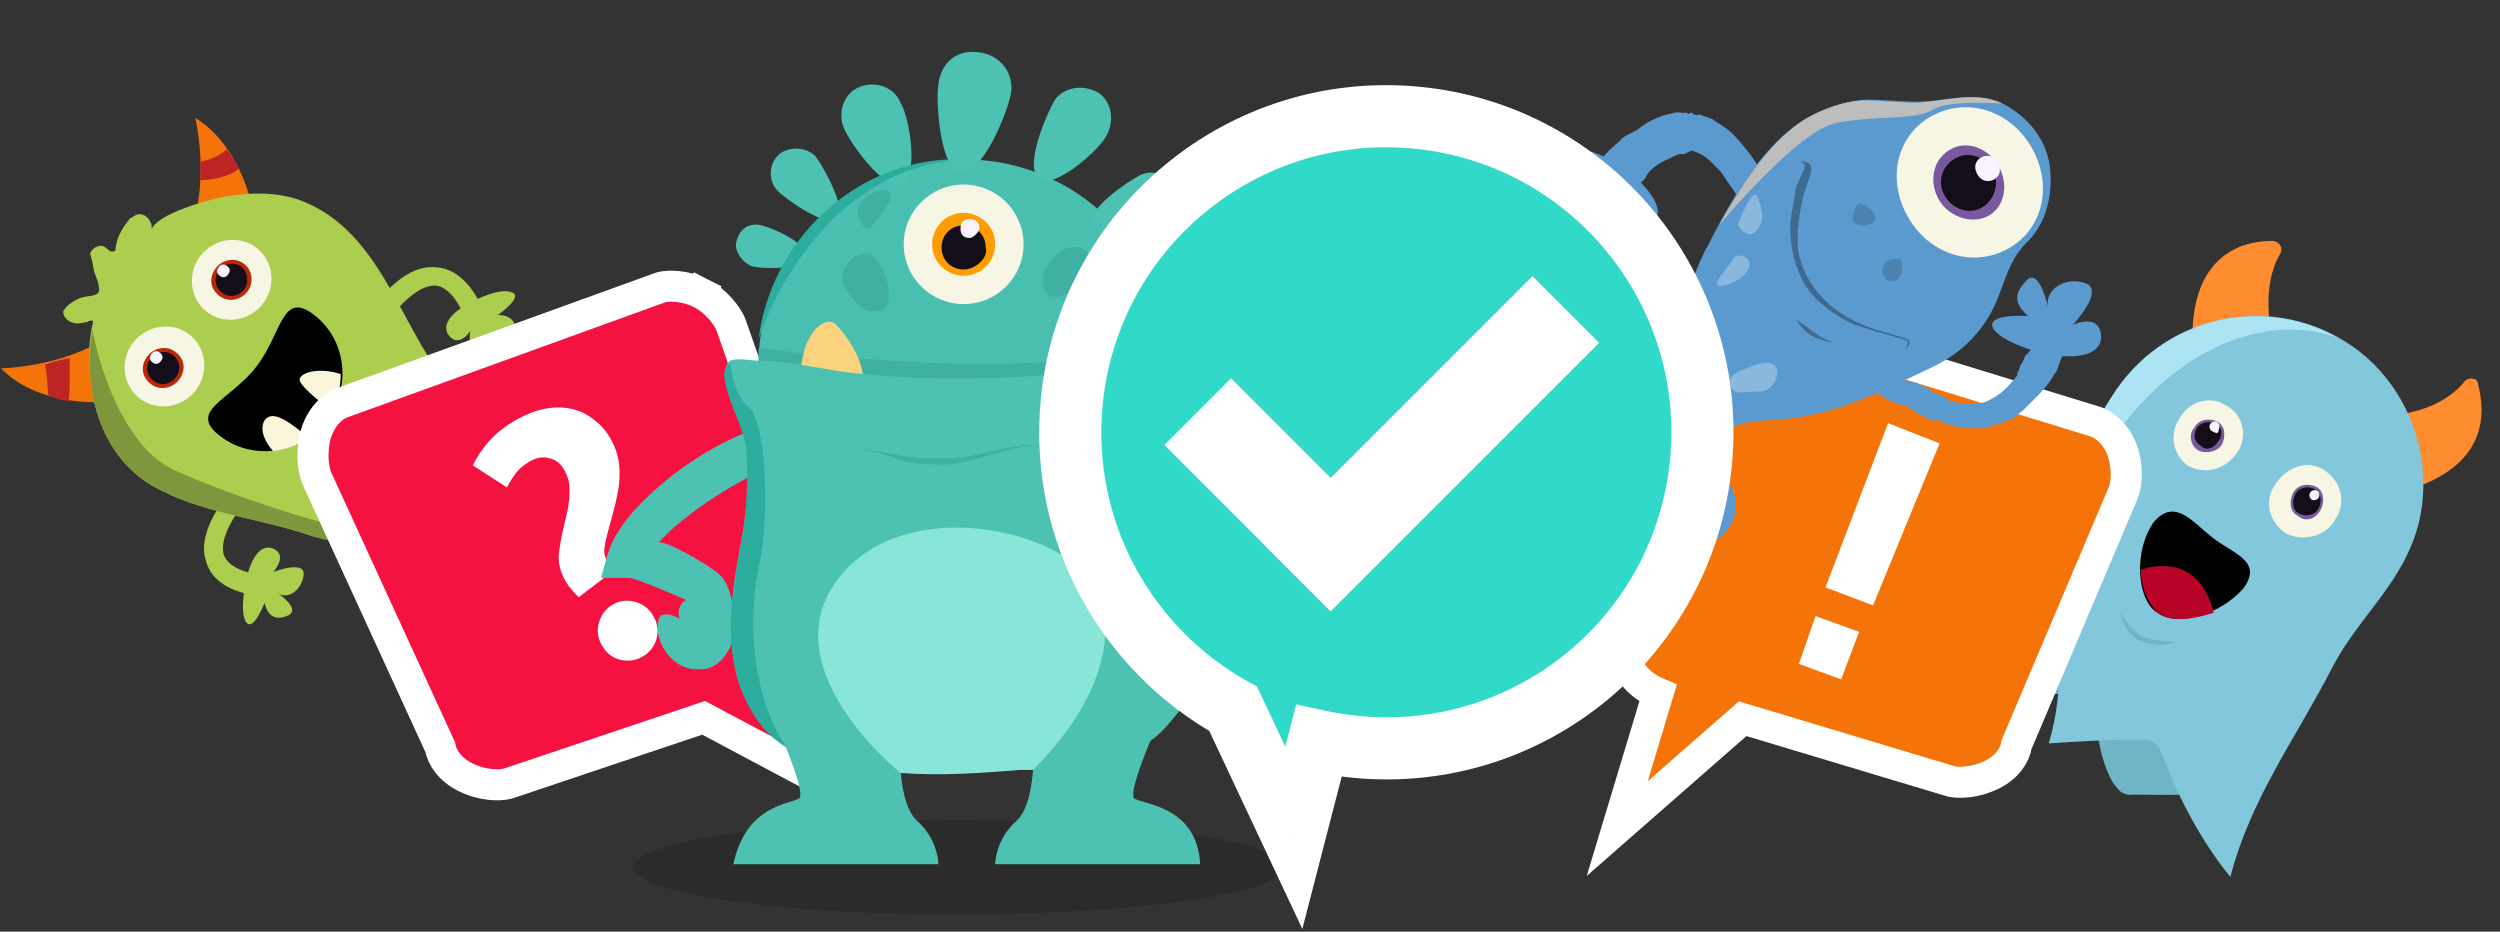 <svg width="161" height="60" viewBox="0 0 161 60" fill="none" xmlns="http://www.w3.org/2000/svg">
<rect x="0" y="0" width="161" height="60" fill="#333333" stroke="none"/>
<path d="M15.841 37.421C15.841 37.421 16.263 34.986 17.494 35.291C18.645 35.697 17.599 36.835 17.599 36.835C17.599 36.835 19.695 36.024 19.552 37.05C19.408 38.076 18.473 38.65 17.863 38.177C17.863 38.177 19.468 39.259 18.51 39.654C17.552 40.048 17.201 39.45 17.03 38.83C17.03 38.83 16.279 40.848 15.803 39.991C15.429 39.213 15.841 37.421 15.841 37.421Z" fill="#ABCE4E"/>
<path d="M30.49 19.377C30.49 19.377 28.237 20.391 28.838 21.507C29.517 22.522 30.281 21.327 30.281 21.327C30.281 21.327 30.017 23.559 30.974 23.165C31.932 22.77 32.257 21.722 31.646 21.249C31.646 21.249 33.094 22.534 33.237 21.508C33.303 20.584 32.715 20.291 32.072 20.279C32.072 20.279 33.84 19.051 32.891 18.803C32.123 18.532 30.49 19.377 30.49 19.377Z" fill="#ABCE4E"/>
<path d="M26.873 40.145L26.147 41.076C22.095 37.776 21.832 33.761 21.812 33.579L23.001 33.505L22.457 33.581L23.001 33.505C23.001 33.505 23.224 37.157 26.873 40.145Z" fill="#ABCE4E"/>
<path d="M30.539 36.928L29.81 37.863C26.046 34.782 23.941 34.152 23.941 34.152L24.184 33.008C24.285 33.086 26.572 33.691 30.539 36.928Z" fill="#ABCE4E"/>
<path d="M34.531 30.28C30.721 27.499 27.011 28.111 27.011 28.111L26.789 26.945C26.971 26.919 30.942 26.178 35.156 29.272L34.531 30.28Z" fill="#ABCE4E"/>
<path d="M32.419 34.708C28.29 31.678 27.136 29.62 27.035 29.541L28.087 29.024C28.087 29.024 29.14 31.004 33.147 33.773L32.419 34.708Z" fill="#ABCE4E"/>
<path d="M25.504 43.454L28.022 40.208L25.945 39.734C26.023 39.633 23.751 41.932 25.504 43.454Z" fill="#ABCE4E"/>
<path d="M29.229 40.333L31.826 36.985L29.748 36.511C29.748 36.511 27.476 38.81 29.229 40.333Z" fill="#ABCE4E"/>
<path d="M37.33 28.419L34.733 31.767L33.757 29.873C33.836 29.771 35.419 27.1 37.33 28.419Z" fill="#ABCE4E"/>
<path d="M35.288 32.522L32.691 35.87L31.716 33.975C31.716 33.975 33.378 31.203 35.288 32.522Z" fill="#ABCE4E"/>
<path d="M27.031 29.538C27.031 29.538 27.616 30.653 29.35 32.16C29.491 31.772 29.733 31.462 29.874 31.074C28.624 29.775 28.079 29.023 28.079 29.023L27.031 29.538Z" fill="#88AD26"/>
<path d="M26.889 26.999L27.111 28.161C27.111 28.161 28.457 27.881 30.447 28.428C30.488 27.964 30.447 27.602 30.407 27.24C28.417 26.693 26.889 26.999 26.889 26.999Z" fill="#88AD26"/>
<path d="M24.204 33.185L23.962 34.324C23.962 34.324 24.728 34.585 26.2 35.392C26.643 35.237 27.086 35.083 27.509 34.748C25.332 33.395 24.285 33.082 24.204 33.185Z" fill="#88AD26"/>
<path d="M22.968 33.502L22.426 33.578L21.784 33.577C21.784 33.577 21.904 34.66 22.427 36.055C22.708 36.107 23.15 35.954 23.511 35.903C22.989 34.509 22.968 33.502 22.968 33.502Z" fill="#88AD26"/>
<path d="M7.111 25.774C6.953 25.977 2.498 26.258 0.066 23.721C0.066 23.721 4.183 23.666 7.122 21.558C10.06 19.451 7.111 25.774 7.111 25.774Z" fill="#F5740A"/>
<path d="M16.238 14.008C16.474 13.704 15.56 9.42 12.577 7.593C12.577 7.593 13.547 11.595 12.236 14.965C10.926 18.335 16.238 14.008 16.238 14.008Z" fill="#F5740A"/>
<path d="M7.434 16.113C7.355 16.215 7.174 16.237 7.073 16.159C6.971 16.08 6.869 16.001 6.767 15.922C6.462 15.685 5.944 15.933 5.81 16.316C5.833 16.496 5.981 16.936 6.027 17.297C6.073 17.657 6.299 17.996 6.345 18.357C6.369 18.537 6.369 18.537 6.392 18.717C6.336 18.999 5.975 19.044 5.614 19.089C5.073 19.157 4.735 19.382 4.319 19.709C4.24 19.81 4.161 19.912 4.083 20.013C4.027 20.295 4.253 20.633 4.637 20.768C5.021 20.904 5.281 20.78 5.641 20.735C5.72 20.633 5.901 20.611 6.002 20.69C5.701 21.919 5.682 23.203 5.844 24.466C6.088 27.093 7.257 29.787 9.834 31.298C12.896 33.024 16.416 33.318 19.668 34.378C22.74 35.461 26.224 34.752 28.112 32.318C30.001 29.883 29.924 26.411 28.009 23.626C25.642 20.165 24.172 15.126 19.982 13.175C18.219 12.295 16.211 12.362 14.328 12.688C13.347 12.902 10.067 13.77 9.743 14.818C9.877 14.434 9.525 13.837 9.063 13.803C8.781 13.747 8.623 13.95 8.364 14.073C7.971 14.581 7.499 15.189 7.434 16.113C7.512 16.012 7.41 15.933 7.434 16.113Z" fill="#ABCE4E"/>
<path d="M12.194 21.543C11.091 20.69 9.467 20.917 8.585 22.049C7.703 23.18 7.884 24.803 8.987 25.656C10.09 26.509 11.714 26.281 12.596 25.15C13.478 24.019 13.297 22.395 12.194 21.543Z" fill="#F7F6E4"/>
<path d="M11.514 24.476C11.113 24.99 10.311 25.194 9.71 24.729C9.108 24.264 9.028 23.542 9.509 22.925C9.91 22.411 10.711 22.207 11.313 22.673C11.915 23.138 11.995 23.859 11.514 24.476Z" fill="#BA270A"/>
<path d="M11.314 24.321C10.993 24.732 10.372 24.911 9.87 24.523C9.469 24.213 9.309 23.595 9.71 23.081C10.03 22.669 10.652 22.491 11.153 22.878C11.554 23.189 11.715 23.807 11.314 24.321Z" fill="#140E1A"/>
<path d="M10.359 23.257C10.199 23.462 10.018 23.488 9.818 23.333C9.617 23.177 9.597 22.997 9.758 22.791C9.918 22.586 10.099 22.561 10.299 22.716C10.5 22.871 10.52 23.051 10.359 23.257Z" fill="#F9F2FF"/>
<path d="M16.522 15.964C15.419 15.111 13.795 15.339 12.913 16.47C12.031 17.601 12.212 19.224 13.315 20.077C14.418 20.93 16.041 20.702 16.923 19.571C17.805 18.44 17.625 16.817 16.522 15.964Z" fill="#F7F6E4"/>
<path d="M15.921 18.796C15.52 19.31 14.718 19.514 14.117 19.049C13.515 18.584 13.435 17.862 13.916 17.245C14.316 16.731 15.118 16.527 15.72 16.993C16.321 17.458 16.322 18.282 15.921 18.796Z" fill="#BA270A"/>
<path d="M15.721 18.641C15.4 19.052 14.778 19.231 14.277 18.843C13.876 18.533 13.716 17.914 14.116 17.4C14.437 16.989 15.059 16.81 15.56 17.198C15.961 17.508 16.041 18.23 15.721 18.641Z" fill="#140E1A"/>
<path d="M14.688 17.678C14.527 17.884 14.347 17.909 14.146 17.754C13.946 17.599 13.926 17.418 14.086 17.213C14.246 17.007 14.427 16.982 14.627 17.137C14.828 17.292 14.848 17.472 14.688 17.678Z" fill="#F9F2FF"/>
<path d="M16.803 38.384C14.867 38.199 13.589 37.374 13.269 36.142C12.59 34.138 14.785 31.732 14.865 31.629L14.945 31.527C15.684 30.785 18.658 28.816 19.636 29.409C20.794 29.977 18.518 30.843 18 31.099C17.221 31.482 16.462 32.044 15.684 32.427C15.205 33.042 14.107 34.656 14.407 35.709C14.687 36.582 16.004 36.944 17.022 37.075L16.803 38.384Z" fill="#ABCE4E"/>
<path d="M31.116 19.965L29.997 20.579C29.617 19.628 28.937 18.444 28.018 18.39C26.919 18.362 25.7 19.72 25.14 20.438C24.961 21.285 24.841 22.672 24.181 23.312C23.462 24.235 22.842 23.591 23.102 22.642C23.362 21.692 23.541 20.845 23.901 19.972L23.981 19.87C24.061 19.767 25.859 17.049 27.978 17.209C29.257 17.212 30.376 18.242 31.116 19.965Z" fill="#ABCE4E"/>
<path d="M25.613 34.278C23.776 34.966 15.251 32.089 11.264 30.296C7.276 28.502 5.891 21.253 5.97 21.152C5.747 22.279 5.705 23.384 5.843 24.466C6.088 27.093 7.257 29.787 9.834 31.298C12.896 33.024 16.416 33.318 19.668 34.378C21.69 35.134 23.799 35.146 25.613 34.278Z" fill="#7E973C"/>
<path d="M20.229 20.28C22.327 21.904 22.667 24.96 20.99 27.113C19.312 29.265 16.255 29.693 14.158 28.07C12.06 26.447 14.816 25.787 16.494 23.634C18.172 21.482 18.131 18.657 20.229 20.28Z" fill="#000201"/>
<path d="M19.887 28.185C18.882 27.407 17.555 26.216 17.012 27.119C16.711 27.712 17.072 28.488 17.595 29.058C18.5 28.931 19.204 28.648 19.887 28.185Z" fill="#FBF5DB"/>
<path d="M19.307 24.369C19.167 24.756 20.473 25.766 21.377 26.465C21.759 25.769 21.94 24.917 21.94 24.091C20.795 23.701 19.529 23.879 19.307 24.369Z" fill="#FBF5DB"/>
<path d="M23.16 25.697C23.121 26.157 22.982 26.539 22.843 26.922C22.705 27.304 22.467 27.61 22.229 27.916C21.674 28.629 20.901 29.01 20.128 29.391C21.099 29.163 22.051 28.758 22.507 27.967C23.002 27.535 23.438 26.566 23.16 25.697Z" fill="#80A12A"/>
<path d="M27.638 27.887C26.722 27.177 25.699 28.496 24.597 29.916C23.496 31.336 22.473 32.654 23.389 33.365C24.304 34.075 26.063 33.489 27.243 31.968C28.423 30.447 28.553 28.598 27.638 27.887Z" fill="#FFD180"/>
<path d="M12.893 11.601C13.534 11.602 14.616 11.451 15.377 10.887C15.237 10.449 14.916 10.036 14.595 9.624C14.095 10.06 13.394 10.341 12.853 10.417C12.973 10.674 12.933 11.137 12.893 11.601Z" fill="#BF2424"/>
<path d="M4.433 25.824C4.513 24.897 4.493 23.892 4.493 23.068C3.951 23.144 3.33 23.322 2.889 23.476C3.05 24.094 3.05 24.918 3.11 25.459C3.591 25.667 3.972 25.797 4.433 25.824Z" fill="#BF2424"/>
<path d="M127.616 45.468C129.461 45.122 131.231 44.922 133.077 44.576C133.299 44.505 133.667 44.509 133.813 44.584C134.768 44.89 134.978 45.923 135.042 46.88C135.177 48.059 135.459 49.314 136.038 50.351C136.256 50.648 136.474 50.945 136.62 51.02C136.767 51.096 137.06 51.246 137.282 51.175C138.755 51.193 140.229 51.21 141.555 51.152C141.777 51.081 141.924 51.157 142.145 51.086C142.221 50.939 142.296 50.793 142.224 50.572C142.236 49.468 142.322 48.218 141.965 47.11C141.68 46.223 141.026 45.332 140.297 44.588C138.038 42.132 134.893 39.961 131.36 39.625C129.962 39.461 128.71 39.373 128.105 40.911C127.879 41.35 127.837 45.397 127.616 45.468Z" fill="#71B4C5"/>
<path d="M146.283 21.404C146.283 21.404 145.577 18.451 146.851 16.332C147.076 15.894 146.712 15.521 146.344 15.517C144.502 15.495 141.104 16.338 141.194 21.932L146.283 21.404Z" fill="#FF8D30"/>
<path d="M154.112 26.721C154.112 26.721 157.133 26.61 158.776 24.495C159.073 24.278 159.588 24.358 159.584 24.726C160.009 26.423 160.414 29.96 154.945 31.588L154.112 26.721Z" fill="#FF8D30"/>
<path d="M150.992 21.974C145.941 18.824 139.221 20.363 135.999 25.55C133.902 28.91 131.879 32.125 129.489 35.334C128.519 36.5 124.696 42.858 122.711 42.392C126.019 43.167 129.334 43.207 132.656 42.51C132.637 44.35 132.472 46.114 131.938 47.874C133.855 47.749 135.771 47.625 137.613 47.647C137.981 47.651 138.572 47.584 138.79 47.881C139.083 48.032 139.079 48.4 139.297 48.697C140.3 51.432 141.818 54.246 143.637 56.475C144.942 51.413 147.855 47.547 150.186 43.012C151.915 39.647 154.884 37.475 155.809 33.512C156.813 29.035 154.799 24.301 150.992 21.974Z" fill="#83C7DC"/>
<path d="M144.084 29.132C144.781 28.154 144.479 26.674 143.338 26.101C142.418 25.449 140.945 25.847 140.391 26.896C139.616 28.024 139.997 29.354 140.916 30.006C142.057 30.579 143.309 30.26 144.084 29.132Z" fill="#F7F6E4"/>
<path d="M141.613 29.027C141.042 28.74 140.93 27.925 141.311 27.547C141.627 26.947 142.356 26.934 142.784 27.149C143.355 27.436 143.324 28.18 143.086 28.629C142.849 29.079 142.041 29.242 141.613 29.027Z" fill="#79589D"/>
<path d="M141.768 28.728C141.34 28.513 141.213 28.069 141.45 27.62C141.688 27.17 142.274 27.085 142.702 27.3C143.13 27.515 143.178 28.108 142.798 28.486C142.64 28.786 142.117 29.093 141.768 28.728Z" fill="#140E1A"/>
<path d="M142.452 27.769C142.309 27.697 142.246 27.476 142.325 27.325C142.404 27.175 142.626 27.097 142.769 27.169C142.912 27.24 142.976 27.462 142.897 27.613C142.881 27.985 142.738 27.913 142.452 27.769Z" fill="#F9F2FF"/>
<path d="M150.372 33.474C151.148 32.347 150.766 31.017 149.704 30.293C148.642 29.57 147.312 30.04 146.536 31.168C145.76 32.295 146.142 33.625 147.204 34.349C148.345 34.922 149.818 34.524 150.372 33.474Z" fill="#F7F6E4"/>
<path d="M147.98 33.223C147.41 32.937 147.441 32.194 147.678 31.744C147.994 31.145 148.723 31.131 149.151 31.347C149.721 31.633 149.69 32.376 149.453 32.826C149.137 33.425 148.471 33.66 147.98 33.223Z" fill="#79589D"/>
<path d="M148.059 33.074C147.631 32.859 147.583 32.266 147.82 31.816C148.057 31.366 148.644 31.282 149.072 31.497C149.499 31.712 149.547 32.305 149.31 32.754C149.073 33.204 148.487 33.289 148.059 33.074Z" fill="#140E1A"/>
<path d="M148.89 32.186C148.747 32.114 148.683 31.893 148.763 31.743C148.842 31.593 149.063 31.515 149.206 31.587C149.349 31.658 149.412 31.88 149.333 32.03C149.254 32.18 149.032 32.258 148.89 32.186Z" fill="#F9F2FF"/>
<path d="M144.492 37.867C145.762 36.116 143.778 35.651 142.463 34.605C141.147 33.559 140.057 32.074 138.715 33.604C137.37 35.501 137.632 38.595 138.876 39.419C140.192 40.465 143.075 39.543 144.492 37.867Z" fill="#000201"/>
<path d="M137.873 36.684C137.862 37.788 138.366 38.972 139.023 39.495C139.827 40.093 141.229 39.889 142.56 39.463C141.711 36.068 139.204 36.259 137.873 36.684Z" fill="#B80328"/>
<path d="M150.552 21.748C145.497 18.966 139.146 20.509 135.999 25.55C133.902 28.91 131.879 32.125 129.489 35.334C128.816 36.283 126.421 39.861 124.414 41.603C124.414 41.603 131.172 36.385 135.221 29.588C139.344 22.646 145.708 19.998 150.552 21.748Z" fill="#ADE4F4"/>
<path d="M140.109 41.347C139.226 41.263 138.489 41.255 137.756 40.878C137.099 40.355 136.516 39.686 136.524 38.95C136.588 39.907 136.802 40.572 137.606 41.171C138.192 41.472 139.369 41.707 140.109 41.347C140.109 41.347 140.184 41.201 140.109 41.347Z" fill="#71B4C5"/>
<path d="M21.877 25.998L21.915 25.981L21.955 25.966L42.52 18.521L42.574 18.502L42.629 18.489C42.862 18.433 43.236 18.414 43.635 18.453C44.056 18.494 44.591 18.607 45.126 18.88L44.671 19.771L45.126 18.88C46.163 19.41 46.798 20.331 47.016 20.78L47.041 20.831L47.06 20.884L53.527 39.253C53.793 39.879 53.963 41.154 53.156 42.394C52.703 43.088 51.898 43.604 51.279 43.927C51.111 44.015 50.944 44.095 50.784 44.166L52.378 47.979L53.458 50.564L50.985 49.247L45.313 46.227L32.757 50.447L32.714 50.462L32.671 50.472C32.158 50.595 31.115 50.603 30.015 50.072C28.972 49.568 28.462 48.767 28.346 48.11L20.445 30.89C20.229 30.432 20.036 29.492 20.25 28.337C20.493 27.027 21.311 26.259 21.877 25.998Z" fill="#F51240" stroke="white" stroke-width="2"/>
<path d="M33.203 27.061C33.856 26.688 34.486 26.442 35.093 26.325C35.7 26.209 36.27 26.21 36.8 26.33C37.331 26.45 37.809 26.677 38.232 27.013C38.661 27.325 39.017 27.728 39.3 28.221C39.516 28.599 39.672 28.971 39.767 29.34C39.863 29.709 39.907 30.089 39.899 30.479C39.906 30.86 39.869 31.267 39.788 31.698C39.708 32.129 39.6 32.596 39.463 33.098C39.333 33.577 39.225 33.976 39.138 34.295C39.051 34.615 38.988 34.892 38.949 35.126C38.916 35.338 38.908 35.525 38.925 35.689C38.956 35.844 39.022 36.009 39.121 36.183C39.246 36.401 39.394 36.576 39.567 36.709L37.273 38.456C37.147 38.336 37.003 38.186 36.844 38.008C36.684 37.83 36.546 37.639 36.429 37.436C36.097 36.856 35.949 36.295 35.986 35.754C36.037 35.205 36.154 34.55 36.335 33.791C36.445 33.343 36.532 32.957 36.595 32.631C36.651 32.291 36.679 31.986 36.678 31.717C36.693 31.439 36.671 31.182 36.612 30.945C36.554 30.709 36.454 30.468 36.313 30.221C36.097 29.844 35.788 29.607 35.386 29.51C34.989 29.39 34.566 29.459 34.117 29.716C33.769 29.916 33.486 30.145 33.269 30.405C33.066 30.656 32.86 30.986 32.651 31.394L30.447 29.969C30.702 29.438 31.05 28.92 31.494 28.416C31.951 27.903 32.521 27.452 33.203 27.061ZM38.763 41.561C38.489 41.082 38.427 40.588 38.578 40.078C38.729 39.568 39.022 39.188 39.457 38.938C39.907 38.681 40.382 38.62 40.884 38.757C41.401 38.885 41.796 39.188 42.07 39.667C42.361 40.174 42.427 40.676 42.268 41.172C42.123 41.659 41.826 42.032 41.376 42.289C40.941 42.538 40.469 42.606 39.961 42.493C39.453 42.379 39.054 42.069 38.763 41.561Z" fill="white"/>
<path d="M82.778 55.859C82.778 54.238 73.433 52.819 61.855 52.819C50.073 52.819 40.729 54.238 40.729 55.859C40.729 57.48 50.073 58.899 61.652 58.899C73.23 58.899 82.778 57.48 82.778 55.859Z" fill="black" fill-opacity="0.15"/>
<path d="M75.262 23.433C75.262 16.137 69.371 10.26 62.058 10.26C54.745 10.26 48.854 16.137 48.854 23.433C48.854 30.729 54.745 36.606 62.058 36.606C69.371 36.606 75.262 30.729 75.262 23.433Z" fill="#49BFB1"/>
<path d="M47.229 55.656H60.433C60.433 55.656 60.433 54.035 59.011 52.819C57.589 51.4 57.995 46.739 57.995 46.739L49.667 45.928C49.667 45.928 51.901 50.792 51.495 51.4C50.886 51.806 48.042 51.806 47.229 55.656Z" fill="#4DC2B2"/>
<path d="M77.293 55.656H64.089C64.089 55.656 64.089 54.035 65.511 52.819C66.933 51.4 66.527 46.739 66.527 46.739L74.855 45.928C74.855 45.928 72.621 50.792 73.027 51.4C73.433 51.806 77.09 51.806 77.293 55.656Z" fill="#4DC2B2"/>
<path d="M47.229 39.849C47.229 40.457 47.229 41.065 47.026 41.673C46.62 42.483 46.011 43.091 45.198 43.091C44.995 43.091 44.792 43.091 44.589 43.091C43.37 42.889 42.557 41.875 42.354 40.659C42.354 40.254 42.354 39.849 42.557 39.646C42.964 39.443 43.37 39.646 43.776 39.849C43.573 39.443 43.776 38.835 44.182 38.633C44.182 38.633 40.932 37.214 40.526 37.214H38.698L39.104 35.795C39.51 34.377 40.526 33.161 41.338 32.35C43.37 30.324 45.807 28.702 48.448 27.689L49.464 30.121C47.229 31.134 44.995 32.553 43.167 34.174C42.964 34.377 42.557 34.782 42.354 34.985C42.557 34.58 45.604 36.404 45.807 36.606C46.823 37.214 47.026 38.025 47.229 39.241C47.229 39.443 47.229 39.646 47.229 39.849Z" fill="#4DC2B2"/>
<path d="M77.496 39.849C77.496 40.457 77.496 41.065 77.699 41.673C78.106 42.483 78.715 43.091 79.528 43.091C79.731 43.091 79.934 43.091 80.137 43.091C81.356 42.889 82.168 41.875 82.371 40.659C82.371 40.254 82.371 39.849 82.168 39.646C81.762 39.443 81.356 39.646 80.95 39.849C81.153 39.443 80.95 38.835 80.543 38.633C80.543 38.633 83.793 37.214 84.2 37.214L85.825 37.011L85.418 35.593C85.012 34.174 83.996 32.958 83.184 32.148C81.153 30.121 77.293 27.689 74.652 26.676V30.526C76.887 31.54 79.528 32.35 81.356 34.174C81.559 34.377 81.965 34.782 82.168 34.985C81.965 34.58 78.918 36.404 78.715 36.606C77.699 37.214 77.496 38.025 77.293 39.241C77.496 39.443 77.496 39.646 77.496 39.849Z" fill="#4DC2B2"/>
<path d="M48.854 23.433C48.854 23.838 48.854 24.244 48.854 24.649H75.262C75.262 24.244 75.262 23.838 75.262 23.433C75.262 23.028 75.262 22.825 75.262 22.42C75.262 22.42 68.355 23.636 61.652 23.433C54.948 23.231 48.854 22.42 48.854 22.42C48.854 22.623 48.854 23.028 48.854 23.433Z" fill="#3FB0A3"/>
<path d="M65.105 6.004C65.308 4.788 64.496 3.572 63.074 3.37C61.652 3.167 60.636 3.978 60.433 5.396C60.23 6.815 60.636 11.071 61.855 11.071C63.277 11.274 64.902 7.22 65.105 6.004Z" fill="#4DC2B2"/>
<path d="M57.995 6.612C57.589 5.599 56.37 5.194 55.355 5.599C54.339 6.004 53.933 7.22 54.339 8.234C54.745 9.247 56.98 12.287 57.995 11.882C59.214 11.476 58.605 7.626 57.995 6.612Z" fill="#4DC2B2"/>
<path d="M71.199 8.842C71.809 7.828 71.606 6.612 70.793 6.004C69.777 5.396 68.558 5.599 67.949 6.41C67.34 7.423 65.918 10.868 66.933 11.476C67.746 12.287 70.59 9.855 71.199 8.842Z" fill="#4DC2B2"/>
<path d="M52.511 10.057C51.901 9.45 50.886 9.45 50.276 9.855C49.464 10.463 49.464 11.679 50.073 12.287C50.683 12.895 53.323 14.719 53.933 14.111C54.542 13.503 53.12 10.868 52.511 10.057Z" fill="#4DC2B2"/>
<path d="M74.856 14.313C75.668 13.908 76.075 12.895 75.668 12.084C75.262 11.274 74.246 10.868 73.434 11.274C72.621 11.679 69.981 13.503 70.387 14.313C70.996 15.124 74.043 14.516 74.856 14.313Z" fill="#4DC2B2"/>
<path d="M49.057 14.516C48.245 14.313 47.635 14.719 47.432 15.529C47.229 16.137 47.839 16.948 48.448 17.151C49.261 17.353 51.698 17.353 51.901 16.543C52.104 15.732 49.87 14.719 49.057 14.516Z" fill="#4DC2B2"/>
<path d="M76.684 19.38C77.496 19.38 78.106 18.975 78.106 18.164C78.106 17.354 77.699 16.745 76.887 16.745C76.074 16.745 73.637 16.948 73.637 17.759C73.434 18.569 75.871 19.38 76.684 19.38Z" fill="#4DC2B2"/>
<path d="M51.901 22.217C52.104 21.812 52.307 21.407 52.511 21.204C52.917 20.799 53.323 20.596 53.729 20.799C54.542 21.609 55.354 22.825 55.557 24.041C55.557 24.244 55.761 24.649 55.557 24.852C55.354 25.055 55.151 25.055 55.151 25.257C54.542 25.46 53.932 25.865 53.323 25.865C50.886 26.27 51.495 23.636 51.901 22.217Z" fill="#FBD37E"/>
<path d="M72.011 22.217C71.808 21.812 71.605 21.407 71.402 21.204C71.199 21.001 70.59 20.799 70.183 20.799C69.371 21.609 68.558 22.825 68.355 24.041C68.355 24.244 68.152 24.649 68.355 24.852C68.558 25.055 68.761 25.055 68.761 25.257C69.371 25.46 69.98 25.865 70.59 25.865C73.027 26.271 72.621 23.636 72.011 22.217Z" fill="#FBD37E"/>
<path d="M75.668 46.131C74.855 47.145 74.043 47.955 72.824 48.361C70.59 49.374 68.152 49.577 65.714 49.577C61.245 49.779 54.745 50.387 50.682 47.955C48.651 46.739 47.432 44.51 47.229 42.281C46.823 40.051 47.229 37.62 47.635 35.39C48.042 33.161 48.448 30.729 48.042 28.5C47.839 27.284 46.01 23.839 47.026 23.231C47.432 23.028 48.448 23.231 48.854 23.231C50.886 23.231 53.12 23.839 55.151 24.041C58.808 24.447 62.464 24.447 66.121 24.244C69.574 24.041 73.027 23.433 76.277 23.231C76.48 23.231 76.684 23.231 76.684 23.231C77.496 23.636 76.277 26.068 76.277 26.676C75.871 28.297 75.871 29.918 76.277 31.54C76.48 33.161 77.09 34.782 77.496 36.404C78.106 40.051 77.699 43.699 75.668 46.131Z" fill="#4DC2B2"/>
<path d="M62.058 19.583C64.189 19.583 65.918 17.859 65.918 15.732C65.918 13.605 64.189 11.882 62.058 11.882C59.926 11.882 58.198 13.605 58.198 15.732C58.198 17.859 59.926 19.583 62.058 19.583Z" fill="#F7F6E4"/>
<path d="M62.058 17.759C61.042 17.759 60.027 16.948 60.027 15.732C60.027 14.719 60.839 13.706 62.058 13.706C63.074 13.706 64.09 14.516 64.09 15.732C64.09 16.948 63.074 17.759 62.058 17.759Z" fill="#FF9D00"/>
<path d="M62.058 17.354C61.245 17.354 60.636 16.745 60.636 15.935C60.636 15.124 61.245 14.516 62.058 14.516C62.87 14.516 63.48 15.124 63.48 15.935C63.683 16.543 62.87 17.354 62.058 17.354Z" fill="#140E1A"/>
<path d="M62.464 15.327C62.058 15.327 61.855 15.124 61.855 14.719C61.855 14.313 62.058 14.111 62.464 14.111C62.87 14.111 63.074 14.313 63.074 14.719C63.074 14.921 62.667 15.327 62.464 15.327Z" fill="#F9F2FF"/>
<path d="M53.73 37.62C49.87 43.294 57.995 49.779 57.995 49.779C60.636 49.982 63.277 49.779 65.715 49.577C65.918 49.577 66.324 49.577 66.527 49.577C72.012 44.105 71.808 39.241 70.183 37.214C67.34 33.769 57.589 31.945 53.73 37.62Z" fill="#87E6D8"/>
<path d="M54.542 18.772C55.355 19.785 55.761 20.191 56.777 19.988C57.792 19.583 56.98 16.745 55.964 16.34C54.745 16.137 53.73 17.759 54.542 18.772Z" fill="#3FB0A3"/>
<path d="M67.34 18.772C67.746 19.583 69.168 18.772 69.574 18.367C69.777 17.961 70.793 16.34 69.574 15.935C68.355 15.53 66.527 17.556 67.34 18.772Z" fill="#3FB0A3"/>
<path d="M55.355 14.111C55.558 14.516 55.761 15.124 56.37 14.313C56.98 13.503 57.792 12.49 57.183 12.287C56.573 12.084 54.745 12.895 55.355 14.111Z" fill="#3FB0A3"/>
<path d="M66.933 28.703C64.902 28.5 63.074 29.513 61.042 29.513C60.027 29.513 58.808 29.513 57.792 29.31C56.776 29.108 55.964 28.905 54.948 28.905C55.964 28.905 57.183 29.31 58.199 29.716C59.214 29.918 60.027 29.918 61.042 29.918C63.074 29.716 64.902 28.703 66.933 28.703Z" fill="#3FB0A3"/>
<path d="M48.854 21.812C48.854 21.812 51.901 12.084 60.433 10.463C60.839 10.463 61.042 10.26 61.245 10.26C54.948 10.463 49.667 15.529 48.854 21.812Z" fill="#2CAD9E"/>
<path d="M48.042 28.702C48.245 30.932 48.042 33.364 47.635 35.593C47.229 37.822 46.823 40.051 47.229 42.483C47.635 44.713 48.651 46.942 50.682 48.158C48.651 45.321 48.042 40.457 48.854 36.606C49.667 32.958 49.26 27.081 48.245 26.27C47.229 25.46 47.026 23.433 47.026 23.433C45.807 23.838 47.839 27.284 48.042 28.702Z" fill="#2CAD9E"/>
<path d="M135.046 27.191L135.009 27.177L134.971 27.165L114.343 20.825L114.292 20.809L114.24 20.799C114.015 20.756 113.652 20.747 113.263 20.794C112.855 20.843 112.334 20.962 111.821 21.231C110.818 21.756 110.228 22.642 110.028 23.087L110.003 23.142L109.985 23.199L104.599 40.406C104.355 41.038 104.267 42.264 105.139 43.407C105.614 44.029 106.222 44.416 106.777 44.646L105.156 50.023L104.15 53.361L106.772 51.064L112.229 46.285L125.61 50.308L125.658 50.322L125.707 50.332C126.205 50.429 127.224 50.412 128.282 49.888C129.277 49.394 129.771 48.622 129.862 47.961L136.713 31.794C136.915 31.331 137.054 30.425 136.777 29.34C136.46 28.097 135.598 27.41 135.046 27.191Z" fill="#F5740A" stroke="white" stroke-width="2"/>
<path d="M124.909 28.554L121.594 27.251L117.562 37.829L120.623 38.989L124.909 28.554Z" fill="white"/>
<path d="M119.728 40.693L116.92 39.676L115.851 42.755L118.568 43.754L119.728 40.693Z" fill="white"/>
<path d="M133.189 22.121C133.115 22.332 133.041 22.543 133.041 22.543C132.825 22.822 132.677 23.245 132.455 23.879C132.239 24.158 132.165 24.369 131.949 24.648C131.733 24.927 131.516 25.206 131.158 25.553C130.799 25.9 130.583 26.179 130.082 26.593C129.724 26.94 129.154 27.211 128.659 27.27C128.09 27.541 127.595 27.6 126.889 27.584C126.326 27.5 125.62 27.483 125.13 27.188C124.919 27.112 124.919 27.112 124.709 27.036C124.424 27.171 124.356 27.027 124.145 26.951C123.935 26.875 123.656 26.656 123.235 26.504L123.166 26.36L122.956 26.284C122.887 26.141 122.677 26.065 122.534 26.133C122.324 26.056 122.255 25.913 122.113 25.981C121.902 25.905 121.834 25.761 121.692 25.829C120.644 25.094 119.665 24.503 118.549 23.625C117.991 23.185 117.576 22.678 117.018 22.239C116.602 21.732 116.187 21.226 115.703 20.575C115.429 20 115.088 19.282 114.957 18.64L114.888 18.496L114.82 18.353C114.752 18.209 114.683 18.065 114.615 17.922C114.478 17.634 114.342 17.347 114.205 17.06C113.658 15.911 113.18 14.905 112.633 13.756C112.013 12.818 111.392 11.881 110.84 11.086C110.493 10.723 110.145 10.36 109.866 10.14C109.587 9.921 109.166 9.769 108.956 9.693L108.813 9.761L108.671 9.828L108.529 9.896C108.386 9.964 108.176 9.888 108.033 9.955C107.749 10.091 107.464 10.226 107.18 10.362C106.611 10.632 106.11 11.047 105.962 11.469C105.603 11.816 105.387 12.095 105.313 12.306C105.176 12.019 105.034 12.087 105.034 12.087L102.939 10.617C102.939 10.617 103.013 10.406 103.229 10.127C103.446 9.848 103.804 9.501 104.305 9.087C104.521 8.808 104.806 8.673 105.233 8.47C105.517 8.334 105.876 7.987 106.303 7.784C106.729 7.581 107.156 7.378 107.652 7.319C107.936 7.183 108.147 7.259 108.5 7.268C108.5 7.268 108.642 7.2 108.71 7.344C108.71 7.344 108.71 7.344 108.853 7.276C108.853 7.276 108.995 7.208 109.063 7.352L109.274 7.428L109.416 7.36C109.416 7.36 109.416 7.36 109.627 7.436L109.837 7.512L110.048 7.588L110.259 7.664C110.538 7.883 110.748 7.959 111.027 8.179C111.517 8.475 111.932 8.981 112.348 9.488C113.111 10.358 113.658 11.508 114.346 12.589C114.893 13.738 115.44 14.887 115.986 16.036C116.123 16.324 116.26 16.611 116.254 16.966C116.323 17.11 116.391 17.253 116.459 17.397L116.664 17.828C116.795 18.47 117.069 19.044 117.274 19.476C117.547 20.05 117.894 20.413 118.31 20.92C118.725 21.427 119.215 21.723 119.631 22.229C120.536 23.032 121.583 23.767 122.562 24.358C122.631 24.501 122.841 24.577 122.841 24.577C123.194 24.585 123.194 24.585 123.405 24.661C123.616 24.737 123.684 24.881 123.826 24.813L124.037 24.889L124.105 25.033C124.316 25.109 124.595 25.328 124.805 25.404C125.016 25.48 125.016 25.48 125.227 25.556C125.295 25.7 125.437 25.632 125.506 25.776C125.927 25.928 126.49 26.012 126.843 26.02C127.196 26.029 127.691 25.969 127.976 25.834C128.687 25.495 129.188 25.081 129.621 24.523C129.837 24.244 129.979 24.176 129.911 24.032C129.985 23.821 130.127 23.753 130.059 23.61C130.275 23.331 130.349 23.119 130.423 22.908C130.924 22.494 130.929 22.139 131.146 21.86C131.22 21.648 131.22 21.648 131.22 21.648L133.189 22.121Z" fill="#5B9ACF"/>
<path d="M116.901 7.322C117.897 6.848 119.104 6.451 120.305 6.408C121.364 6.432 122.28 6.525 123.339 6.55C125.103 6.591 127.164 5.787 128.986 6.682C130.597 7.501 131.843 9.021 132.026 10.872C132.208 12.723 131.685 14.557 130.467 15.665C129.175 16.984 129.079 18.616 128.134 20.298C127.264 21.769 126.046 22.877 124.481 23.621C120.923 25.314 118.004 26.879 113.905 27.067C112.704 27.11 111.219 27.288 110.707 28.412C110.121 29.748 111.794 31.066 111.772 32.486C111.892 33.838 110.674 34.946 109.325 35.411C107.976 35.877 106.422 35.911 105.306 35.033C104.116 34.366 103.365 32.786 103.951 31.45C104.247 30.605 104.89 30.123 105.738 30.072C106.939 30.029 107.833 31.541 107.252 32.522C107.406 31.744 106.427 31.153 105.715 31.491C105.004 31.83 104.987 32.895 105.329 33.613C105.813 34.264 106.655 34.567 107.435 34.373C108.568 34.186 109.575 33.002 109.239 31.929C108.966 31.355 108.618 30.991 108.06 30.552C106.74 29.243 106.062 27.451 106.09 25.677C106.05 23.758 106.994 22.076 107.939 20.393C108.809 18.922 109.19 17.156 110.061 15.685C111.666 12.455 113.913 8.744 116.901 7.322Z" fill="#5B9ACF"/>
<path d="M124.688 7.327C127.04 6.238 129.778 7.32 131.007 9.824C132.236 12.328 131.378 15.075 129.026 16.164C126.675 17.252 123.937 16.17 122.708 13.666C121.478 11.162 122.337 8.415 124.688 7.327Z" fill="#F7F6E4"/>
<path d="M124.782 12.707C125.36 13.885 126.833 14.467 127.939 13.956C129.045 13.444 129.369 12.029 128.79 10.851C128.212 9.674 126.877 9.027 125.771 9.539C124.527 10.115 124.204 11.53 124.782 12.707Z" fill="#79589D"/>
<path d="M125.194 12.516C125.628 13.401 126.682 13.817 127.513 13.432C128.343 13.048 128.812 11.926 128.378 11.042C127.944 10.158 126.89 9.741 126.059 10.126C125.229 10.511 124.687 11.485 125.194 12.516Z" fill="#140E1A"/>
<path d="M127.309 11.169C127.526 11.611 127.947 11.777 128.362 11.585C128.777 11.393 128.91 10.97 128.693 10.529C128.476 10.087 128.055 9.92 127.64 10.113C127.225 10.305 127.092 10.727 127.309 11.169Z" fill="#F9F2FF"/>
<path d="M116.634 10.796C116.703 10.94 116.555 11.362 116.481 11.574C116.407 11.785 116.259 12.208 116.185 12.419C115.884 13.619 115.724 14.752 115.776 15.96C116.158 18.597 118.247 20.422 120.706 21.189C121.338 21.417 122.112 21.577 122.744 21.805C123.165 21.957 122.949 22.236 122.733 22.515C122.881 22.092 122.955 21.881 122.602 21.873L122.391 21.797C122.181 21.721 122.038 21.789 121.97 21.645C121.617 21.637 121.338 21.417 120.985 21.409C120.353 21.181 119.579 21.021 118.879 20.649C117.689 19.982 116.573 19.104 116.027 17.955C115.48 16.806 115.218 15.521 115.309 14.245C115.388 13.679 115.542 12.901 115.621 12.335C115.627 11.98 115.843 11.701 115.917 11.489C116.065 11.067 116.498 10.509 115.934 10.425C116.076 10.357 116.64 10.441 116.634 10.796Z" fill="#3F6A8F"/>
<path d="M115.703 20.575C116.471 21.09 117.166 21.817 118.151 22.053C117.234 21.96 116.181 21.581 115.703 20.575Z" fill="#3F6A8F"/>
<path d="M111.537 25.023C111.332 24.592 111.338 24.237 111.907 23.966C112.476 23.695 114.041 22.951 114.383 23.669C114.656 24.244 114.076 25.224 113.37 25.208C112.664 25.191 111.742 25.454 111.537 25.023Z" fill="#89B7DE"/>
<path d="M112.144 17.864C111.644 18.279 110.579 18.609 110.585 18.254C110.591 17.899 111.308 17.205 111.598 16.715C111.82 16.081 113.505 16.689 112.144 17.864Z" fill="#89B7DE"/>
<path d="M112.896 15.041C112.469 15.244 112.053 14.737 111.916 14.45C111.99 14.238 112.872 12.057 113.146 12.632C113.419 13.206 113.823 14.423 112.896 15.041Z" fill="#89B7DE"/>
<path d="M107.313 24.214C108.167 23.808 109.084 23.9 109.215 24.542C109.346 25.185 107.974 27.07 107.553 26.918C107.132 26.766 106.46 24.62 107.313 24.214Z" fill="#89B7DE"/>
<path d="M131.766 22.798C131.766 22.798 135.074 23.514 135.312 21.815C135.341 20.041 133.491 20.92 133.491 20.92C133.491 20.92 135.574 18.697 134.31 18.241C133.046 17.785 131.692 18.606 131.885 19.747C131.885 19.747 131.293 17.034 130.428 18.15C129.495 19.122 129.979 19.773 130.605 20.356C130.605 20.356 127.713 20.146 128.402 21.227C129.233 22.241 131.766 22.798 131.766 22.798Z" fill="#5B9ACF"/>
<path d="M104.909 11.09C104.909 11.09 107.63 13.142 106.48 14.393C105.331 15.645 104.727 13.642 104.727 13.642C104.727 13.642 104.398 16.617 103.208 15.95C102.018 15.283 101.762 13.644 102.758 13.17C102.758 13.17 100.407 14.464 100.498 13.188C100.731 11.844 101.511 11.649 102.353 11.953C102.353 11.953 100.412 9.706 101.613 9.663C102.956 9.553 104.909 11.09 104.909 11.09Z" fill="#5B9ACF"/>
<path d="M121.463 18.011C121.394 17.867 121.047 17.504 121.337 17.014C121.628 16.524 122.544 16.616 122.47 16.827C122.538 16.971 122.584 18.535 121.463 18.011Z" fill="#4D83B0"/>
<path d="M120.46 14.437C120.176 14.572 119.47 14.556 119.333 14.268C119.197 13.981 119.567 12.924 119.846 13.144C120.198 13.152 121.314 14.03 120.46 14.437Z" fill="#4D83B0"/>
<path d="M123.196 6.617C122.138 6.593 121.221 6.5 120.163 6.475C119.104 6.451 117.897 6.849 116.901 7.322C114.198 8.608 112.24 11.83 110.715 14.493C110.715 14.493 115.826 8.362 118.233 7.922C120.783 7.413 123.39 7.758 124.46 7.073C125.53 6.388 128.985 6.682 128.985 6.682C127.164 5.787 125.103 6.591 123.196 6.617Z" fill="#BDBDBD"/>
<mask id="path-102-outside-1_8505_17846" maskUnits="userSpaceOnUse" x="63.942" y="3.473" width="49.995" height="59.005" fill="black">
<rect fill="white" x="63.942" y="3.473" width="49.995" height="59.005"/>
<path fill-rule="evenodd" clip-rule="evenodd" d="M87.358 48.102C98.549 49.164 108.482 40.953 109.544 29.762C110.606 18.571 102.394 8.638 91.203 7.576C80.012 6.514 70.079 14.725 69.017 25.916C68.229 34.227 72.555 41.845 79.417 45.65L83.322 53.955L84.931 47.725C85.722 47.897 86.532 48.024 87.358 48.102Z"/>
</mask>
<path fill-rule="evenodd" clip-rule="evenodd" d="M87.358 48.102C98.549 49.164 108.482 40.953 109.544 29.762C110.606 18.571 102.394 8.638 91.203 7.576C80.012 6.514 70.079 14.725 69.017 25.916C68.229 34.227 72.555 41.845 79.417 45.65L83.322 53.955L84.931 47.725C85.722 47.897 86.532 48.024 87.358 48.102Z" fill="#31D9C8"/>
<path d="M79.417 45.65L81.227 44.799L80.952 44.214L80.387 43.901L79.417 45.65ZM83.322 53.955L81.512 54.806L83.871 59.823L85.258 54.455L83.322 53.955ZM84.931 47.725L85.356 45.771L83.476 45.362L82.995 47.225L84.931 47.725ZM107.553 29.573C106.595 39.664 97.638 47.069 87.547 46.111L87.169 50.093C99.459 51.26 110.368 42.242 111.535 29.951L107.553 29.573ZM91.014 9.567C101.106 10.524 108.51 19.482 107.553 29.573L111.535 29.951C112.701 17.66 103.683 6.751 91.392 5.585L91.014 9.567ZM71.008 26.105C71.966 16.014 80.923 8.609 91.014 9.567L91.392 5.585C79.102 4.418 68.193 13.437 67.026 25.727L71.008 26.105ZM80.387 43.901C74.195 40.467 70.297 33.597 71.008 26.105L67.026 25.727C66.16 34.858 70.914 43.222 78.448 47.399L80.387 43.901ZM85.132 53.104L81.227 44.799L77.607 46.501L81.512 54.806L85.132 53.104ZM82.995 47.225L81.385 53.454L85.258 54.455L86.868 48.226L82.995 47.225ZM87.547 46.111C86.8 46.04 86.07 45.926 85.356 45.771L84.507 49.68C85.375 49.868 86.263 50.007 87.169 50.093L87.547 46.111Z" fill="white" mask="url(#path-102-outside-1_8505_17846)"/>
<path fill-rule="evenodd" clip-rule="evenodd" d="M102.985 22.079L98.691 17.785L85.697 30.779L79.282 24.363L74.988 28.657L81.404 35.073L81.397 35.079L85.691 39.373L102.985 22.079Z" fill="white"/>
</svg>
